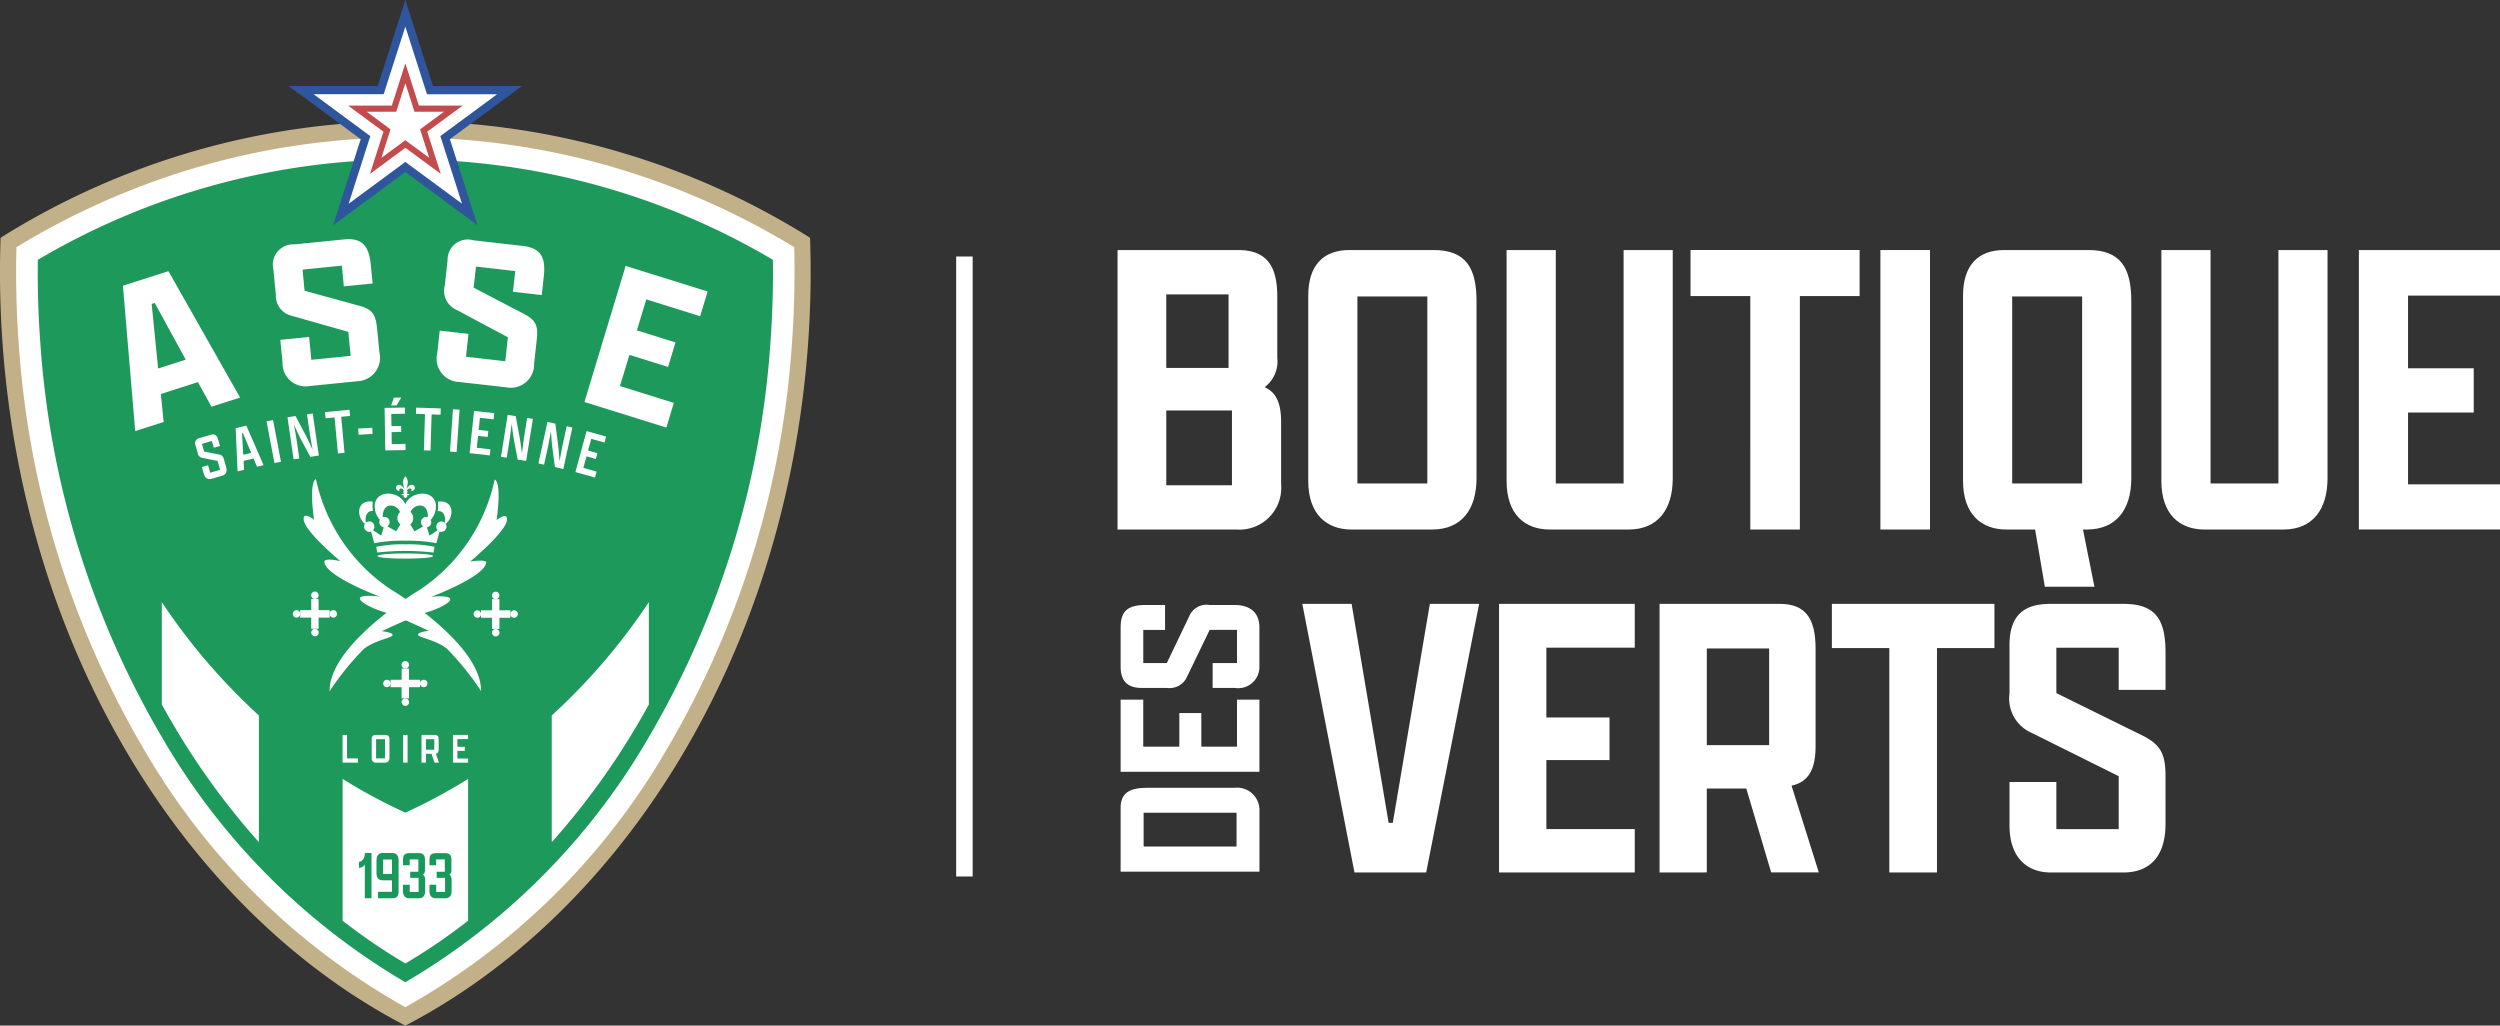 <svg viewBox="0 0 201.739 82.763" height="82.763" width="201.739" xmlns:xlink="http://www.w3.org/1999/xlink" xmlns="http://www.w3.org/2000/svg" data-name="Groupe 1" id="Groupe_1">
  <rect x="0" y="0" width="201.739" height="82.763" fill="#333333" stroke="none"/>
  <defs>
    <clipPath id="clip-path">
      <rect fill="none" height="82.763" width="201.739" data-name="Rectangle 79" id="Rectangle_79"></rect>
    </clipPath>
  </defs>
  <rect fill="#fff" transform="translate(77.159 20.699)" height="50.029" width="1.33" data-name="Rectangle 76" id="Rectangle_76"></rect>
  <g data-name="Groupe 60" id="Groupe_60">
    <g clip-path="url(#clip-path)" data-name="Groupe 59" id="Groupe_59">
      <path fill="#fff" transform="translate(-0.041 -2.795)" d="M32.749,85.393c-8.693-4.535-16.3-11.93-22-21.389A75.487,75.487,0,0,1,.4,30.67a80.469,80.469,0,0,1-.172-8.605,61.223,61.223,0,0,1,65.036,0,80.281,80.281,0,0,1-.172,8.605A75.488,75.488,0,0,1,54.752,64c-5.7,9.46-13.311,16.854-22,21.389" data-name="Tracé 42" id="Tracé_42"></path>
      <path fill="#c2b088" transform="translate(0 -2.754)" d="M32.708,13.846a59.788,59.788,0,0,1,16.815,2.408A61.38,61.38,0,0,1,64.09,22.7c.066,2.6,0,5.237-.189,7.845a74.313,74.313,0,0,1-10.175,32.81A55.978,55.978,0,0,1,32.708,84.029,55.984,55.984,0,0,1,11.69,63.351,74.313,74.313,0,0,1,1.515,30.541C1.323,27.933,1.26,25.3,1.326,22.7a61.374,61.374,0,0,1,14.566-6.442,59.793,59.793,0,0,1,16.816-2.408m0-1.319A61.543,61.543,0,0,0,.048,21.94a80.161,80.161,0,0,0,.17,8.7C2.06,55.647,15.181,76.406,32.708,85.517c17.527-9.11,30.648-29.87,32.49-54.877a80.559,80.559,0,0,0,.17-8.7,61.545,61.545,0,0,0-32.66-9.413" data-name="Tracé 43" id="Tracé_43"></path>
      <path fill="#1d995b" transform="translate(-0.857 -3.623)" d="M33.566,82.886A54.644,54.644,0,0,1,14.034,63.3,72.5,72.5,0,0,1,4.11,31.279c-.164-2.221-.232-4.467-.2-6.69a58.31,58.31,0,0,1,59.317,0c.029,2.226-.039,4.471-.2,6.69A72.517,72.517,0,0,1,53.1,63.3,54.638,54.638,0,0,1,33.566,82.886" data-name="Tracé 44" id="Tracé_44"></path>
      <path fill="#fff" transform="translate(-3.679 -13.691)" d="M16.736,62.281v8.261q.6,1.081,1.229,2.134a59.5,59.5,0,0,0,6.607,8.977V71.426a49.519,49.519,0,0,1-7.836-9.145" data-name="Tracé 45" id="Tracé_45"></path>
      <path fill="#fff" transform="translate(-12.545 -13.691)" d="M57.068,71.426V81.653a59.505,59.505,0,0,0,6.607-8.977q.634-1.051,1.229-2.134V62.281a49.494,49.494,0,0,1-7.836,9.145" data-name="Tracé 46" id="Tracé_46"></path>
      <path fill="#fff" transform="translate(-7.789 -17.71)" d="M40.5,83.286a44.408,44.408,0,0,1-5.063-2.72v11.44A46.631,46.631,0,0,0,40.5,95.456a46.631,46.631,0,0,0,5.063-3.451V80.566a44.409,44.409,0,0,1-5.063,2.72" data-name="Tracé 47" id="Tracé_47"></path>
      <path fill="#18995b" transform="translate(-8.161 -19.395)" d="M38.139,88.231v3.651H37.6V89.163a.588.588,0,0,1-.47.264v-.488c.261-.023.47-.264.47-.708Z" data-name="Tracé 48" id="Tracé_48"></path>
      <path fill="#18995b" transform="translate(-8.561 -19.395)" d="M40.726,88.854v2.483c0,.376-.154.545-.5.545H39.065V91.36h1.124v-.927h-.726c-.382,0-.52-.185-.52-.6v-.988c0-.376.155-.618.493-.618H40.2c.355,0,.526.2.526.623m-1.251,1.067h.715V88.753h-.715Z" data-name="Tracé 49" id="Tracé_49"></path>
      <path fill="#18995b" transform="translate(-9.163 -19.395)" d="M41.683,91.276v-.488h.543v.59h.714V90.237h-.676v-.495h.659v-1h-.7v.477h-.538v-.4c0-.4.105-.578.52-.578h.758c.388,0,.493.2.493.562V89.6a.4.4,0,0,1-.172.382c.133.067.188.208.188.438v.871c0,.371-.166.59-.5.59H42.2c-.377,0-.52-.242-.52-.607" data-name="Tracé 50" id="Tracé_50"></path>
      <path fill="#18995b" transform="translate(-9.765 -19.395)" d="M44.422,91.276v-.488h.543v.59h.714V90.237H45v-.495h.659v-1h-.7v.477h-.538v-.4c0-.4.105-.578.52-.578h.758c.388,0,.493.2.493.562V89.6a.4.4,0,0,1-.172.382c.133.067.188.208.188.438v.871c0,.371-.166.59-.5.59h-.769c-.377,0-.52-.242-.52-.607" data-name="Tracé 51" id="Tracé_51"></path>
      <path fill="#fff" transform="translate(-6.905 -10.893)" d="M41.177,60.355c.078-.026.151-.048.219-.067,1.1-.308,3.114-1.35.721-1.27l-.417.038s4.327-1.617,4.441-2.773c0,0,.092-.275-1.29-.077,0,0,3-2.5,2.96-3.388,0,0,.114-.655-.835.039,0,0,.456-2.926-.151-3.273a14.26,14.26,0,0,1-6.035,8.895s-.463.275-1.155.747c-.715-.49-1.2-.776-1.2-.776A14.254,14.254,0,0,1,32.4,49.555c-.607.346-.152,3.273-.152,3.273-.949-.693-.835-.038-.835-.038-.038.885,2.96,3.388,2.96,3.388-1.418-.323-1.29.077-1.29.077.114,1.155,4.441,2.772,4.441,2.772l-.417-.038c-2.479-.154-.379.963.721,1.271.082.023.173.051.271.084-2.086,1.624-4.621,4.066-4.6,6.336a22.416,22.416,0,0,1,2.771-3.427c.949-.731,2.315-.886,2.315-1.116s-.873-.308-.873-.308.943-.45,1.932-.874c.964.415,1.865.846,1.865.846s-.873.077-.873.308,1.367.385,2.316,1.116a22.447,22.447,0,0,1,2.77,3.427c.022-2.252-2.472-4.673-4.548-6.3" data-name="Tracé 52" id="Tracé_52"></path>
      <path fill="#fff" transform="translate(-8.167 -11.221)" d="M37.613,53.5a.42.42,0,0,0,.353.637.4.4,0,0,0,.14-.026l.036.115.226.83a11.813,11.813,0,0,1,2.55-.2,11.7,11.7,0,0,1,2.462.2l.226-.83.037-.115a.4.4,0,0,0,.14.026.42.42,0,0,0,.353-.637,1.336,1.336,0,0,0,.406-.6c.256-.951-.414-1.309-1.045-1.192a2.381,2.381,0,0,1,.025.344,2.423,2.423,0,0,1-.036.415.629.629,0,0,1,.138,0c.406.037.523.573.424.933a.406.406,0,0,0-.264-.1.42.42,0,0,0-.3.705l-.662.438-.206-.67a.417.417,0,0,0,.352-.414.425.425,0,0,0-.044-.189,1.761,1.761,0,0,0,.349-.6c.506-1.882-1.888-1.905-2.4-.655-.509-1.251-2.9-1.227-2.4.655a1.764,1.764,0,0,0,.35.6.426.426,0,0,0-.044.189.417.417,0,0,0,.353.414l-.206.67L38.267,54a.423.423,0,0,0,.112-.286.416.416,0,0,0-.413-.419.4.4,0,0,0-.264.1c-.1-.36.018-.9.424-.933a.585.585,0,0,1,.138,0,2.43,2.43,0,0,1-.036-.415,2.381,2.381,0,0,1,.025-.344c-.632-.117-1.3.241-1.046,1.192a1.345,1.345,0,0,0,.406.6m3.687-.954a.826.826,0,0,1,.825-.526c.428.04.6.523.566.943a.418.418,0,0,0-.372.739l-.7.4-.348-.552a.663.663,0,0,0,.029-1m-2.242.417c-.033-.42.14-.9.567-.943a.826.826,0,0,1,.825.526.662.662,0,0,0,.029,1l-.348.551-.7-.4a.42.42,0,0,0,.177-.344.416.416,0,0,0-.413-.418.423.423,0,0,0-.137.023" data-name="Tracé 53" id="Tracé_53"></path>
      <path fill="#fff" transform="translate(-8.553 -12.375)" d="M43.613,56.5a10.34,10.34,0,0,0-2.311-.2,10.463,10.463,0,0,0-2.392.2l.09.462a20.148,20.148,0,0,1,4.538,0Z" data-name="Tracé 54" id="Tracé_54"></path>
      <path fill="#fff" transform="translate(-8.584 -12.584)" d="M39.049,57.454c0,.28,4.487.28,4.487,0s-4.487-.279-4.487,0" data-name="Tracé 55" id="Tracé_55"></path>
      <path fill="#fff" transform="translate(-9.002 -10.831)" d="M41.248,50.459c-.129-.214.2-.3.325-.072a.526.526,0,0,1,.024.054.086.086,0,0,0-.059.081.084.084,0,0,0,.068.083.151.151,0,0,1-.222.075.133.133,0,0,0,.2.1.151.151,0,1,0,.261,0,.133.133,0,0,0,.2-.1.151.151,0,0,1-.222-.075.084.084,0,0,0,.067-.083.086.086,0,0,0-.059-.081.54.54,0,0,1,.025-.054c.13-.229.453-.142.325.072.648-.093.1-.993-.389-.142a2.029,2.029,0,0,0,.115-.571.649.649,0,0,0-.19-.474.649.649,0,0,0-.19.474,2.061,2.061,0,0,0,.115.571c-.484-.851-1.036.049-.388.142" data-name="Tracé 56" id="Tracé_56"></path>
      <path fill="#fff" transform="translate(-8.881 -15.201)" d="M41.886,70.055v-.9h-.594v.9H40.4v.6h.891v.9h.594v-.9h.891v-.6Z" data-name="Tracé 57" id="Tracé_57"></path>
      <path fill="#fff" transform="translate(-9.132 -15.031)" d="M42.138,68.68a.3.3,0,1,0-.3.3.3.3,0,0,0,.3-.3" data-name="Tracé 58" id="Tracé_58"></path>
      <path fill="#fff" transform="translate(-9.55 -15.455)" d="M43.743,70.309a.3.3,0,1,0,.3.3.3.3,0,0,0-.3-.3" data-name="Tracé 59" id="Tracé_59"></path>
      <path fill="#fff" transform="translate(-8.714 -15.455)" d="M39.937,70.309a.3.3,0,1,0,.3.3.3.3,0,0,0-.3-.3" data-name="Tracé 60" id="Tracé_60"></path>
      <path fill="#fff" transform="translate(-9.132 -15.88)" d="M41.543,72.541a.3.3,0,1,0,.3-.3.3.3,0,0,0-.3.3" data-name="Tracé 61" id="Tracé_61"></path>
      <path fill="#fff" transform="translate(-10.937 -13.622)" d="M51.237,62.872v-.9h-.594v.9h-.891v.6h.891v.9h.594v-.9h.891v-.6Z" data-name="Tracé 62" id="Tracé_62"></path>
      <path fill="#fff" transform="translate(-11.188 -13.452)" d="M51.488,61.5a.3.3,0,1,0-.3.3.3.3,0,0,0,.3-.3" data-name="Tracé 63" id="Tracé_63"></path>
      <path fill="#fff" transform="translate(-11.606 -13.877)" d="M53.094,63.127a.3.3,0,1,0,.3.3.3.3,0,0,0-.3-.3" data-name="Tracé 64" id="Tracé_64"></path>
      <path fill="#fff" transform="translate(-10.769 -13.877)" d="M49.287,63.127a.3.3,0,1,0,.3.3.3.3,0,0,0-.3-.3" data-name="Tracé 65" id="Tracé_65"></path>
      <path fill="#fff" transform="translate(-11.188 -14.301)" d="M50.894,65.359a.3.3,0,1,0,.3-.3.3.3,0,0,0-.3.3" data-name="Tracé 66" id="Tracé_66"></path>
      <path fill="#fff" transform="translate(-6.826 -13.618)" d="M32.535,62.856v-.9h-.594v.9h-.891v.6h.891v.9h.594v-.9h.891v-.6Z" data-name="Tracé 67" id="Tracé_67"></path>
      <path fill="#fff" transform="translate(-7.077 -13.449)" d="M32.787,61.481a.3.3,0,1,0-.3.3.3.3,0,0,0,.3-.3" data-name="Tracé 68" id="Tracé_68"></path>
      <path fill="#fff" transform="translate(-7.495 -13.873)" d="M34.392,63.111a.3.3,0,1,0,.3.3.3.3,0,0,0-.3-.3" data-name="Tracé 69" id="Tracé_69"></path>
      <path fill="#fff" transform="translate(-6.658 -13.873)" d="M30.586,63.111a.3.3,0,1,0,.3.3.3.3,0,0,0-.3-.3" data-name="Tracé 70" id="Tracé_70"></path>
      <path fill="#fff" transform="translate(-7.077 -14.298)" d="M32.193,65.343a.3.3,0,1,0,.3-.3.3.3,0,0,0-.3.3" data-name="Tracé 71" id="Tracé_71"></path>
      <path fill="#fff" transform="translate(-2.795 -6.165)" d="M18.767,37l-2.992.957L16,40.218l-2.294.733L12.714,29.22l3.673-1.174,5.782,10.2-2.31.739Zm-3.212-1.1,2.227-.712-2.5-4.577-.249.08Z" data-name="Tracé 72" id="Tracé_72"></path>
      <path fill="#fff" transform="translate(-6.212 -5.438)" d="M36.828,33.853A1.9,1.9,0,0,1,35.061,36.2l-3.885.392a1.86,1.86,0,0,1-2.165-1.9l-.18-1.83,2.324-.235.181,1.847,3.173-.32-.19-1.936-4.576-1.3a1.65,1.65,0,0,1-1.27-1.7l-.2-2.041a1.637,1.637,0,0,1,1.693-2.019l4.005-.4c1.492-.151,2.017.561,2.162,2.039l.148,1.514-2.324.234L33.8,26.874l-3.173.32L30.79,28.9l4.589,1.26c.886.284,1.153.683,1.259,1.757Z" data-name="Tracé 73" id="Tracé_73"></path>
      <path fill="#fff" transform="translate(-9.936 -5.457)" d="M53.036,34.8a1.882,1.882,0,0,1-2.212,1.918l-3.879-.442a1.873,1.873,0,0,1-1.725-2.314l.2-1.827,2.32.264-.2,1.845,3.169.362.214-1.933-4.205-2.241a1.66,1.66,0,0,1-.89-1.934l.225-2.039a1.627,1.627,0,0,1,2.074-1.613l4,.457c1.489.17,1.855.977,1.691,2.452l-.167,1.511L51.329,29l.186-1.669-3.169-.362-.189,1.7,4.226,2.208c.807.466.986.913.868,1.985Z" data-name="Tracé 74" id="Tracé_74"></path>
      <path fill="#fff" transform="translate(-13.287 -6.046)" d="M63.773,27.506l6.614,2.063-.6,1.994-4.348-1.356-.758,2.5,3.116.972-.6,1.977-3.115-.972L63.313,37.2l4.348,1.356-.6,1.995-6.613-2.064Z" data-name="Tracé 75" id="Tracé_75"></path>
      <path fill="#fff" transform="translate(-7.789 -16.71)" d="M35.434,76.018h.359v1.893h.884v.34H35.434Z" data-name="Tracé 76" id="Tracé_76"></path>
      <path fill="#fff" transform="translate(-8.451 -16.71)" d="M38.447,77.888V76.345c0-.223.112-.327.311-.327h.8c.244,0,.319.134.319.389v1.457c0,.227-.115.388-.346.388h-.749a.318.318,0,0,1-.332-.364m1.07-1.53H38.8v1.553h.715Z" data-name="Tracé 77" id="Tracé_77"></path>
      <rect fill="#fff" transform="translate(32.529 59.308)" height="2.234" width="0.359" data-name="Rectangle 77" id="Rectangle_77"></rect>
      <path fill="#fff" transform="translate(-9.584 -16.71)" d="M43.6,78.252V76.018h1.08c.217,0,.3.117.3.361v.835c0,.186-.068.289-.22.313l.243.725h-.359l-.237-.711h-.45v.711Zm1.029-1.893h-.671v.853h.671Z" data-name="Tracé 78" id="Tracé_78"></path>
      <path fill="#fff" transform="translate(-10.298 -16.71)" d="M46.847,76.018H48.07v.333h-.864v.623h.6V77.3h-.6v.619h.864v.333H46.847Z" data-name="Tracé 79" id="Tracé_79"></path>
      <path fill="#fff" transform="translate(-4.44 -9.878)" d="M22.685,47.55c.1.36.009.618-.321.715l-.849.25c-.274.081-.522-.027-.63-.4l-.157-.547.5-.149.175.608.8-.237-.206-.719-1.235-.246a.43.43,0,0,1-.36-.366l-.177-.619a.426.426,0,0,1,.323-.612l.874-.258c.36-.105.523.033.634.417l.137.477-.5.147-.158-.552-.8.237.179.623,1.24.243c.2.045.282.137.35.37Z" data-name="Tracé 80" id="Tracé_80"></path>
      <path fill="#fff" transform="translate(-5.359 -9.677)" d="M25.821,46.675l-.806.193.04.722-.527.126-.151-3.488.861-.205,1.391,3.192-.531.127Zm-.834-.3.643-.154-.67-1.6-.071.017Z" data-name="Tracé 81" id="Tracé_81"></path>
      <path fill="#fff" transform="translate(-6.06 -9.55)" d="M27.569,43.546l.526-.1.638,3.368-.527.1Z" data-name="Tracé 82" id="Tracé_82"></path>
      <path fill="#fff" transform="translate(-6.536 -9.403)" d="M31.581,46.27,30.8,44.824c-.138-.262-.353-.731-.541-1.157.079.431.162.9.193,1.118L30.69,46.4l-.463.069-.493-3.393.649-.1.81,1.527c.146.277.375.771.567,1.185-.08-.442-.175-.945-.208-1.18l-.243-1.67.463-.069.493,3.393Z" data-name="Tracé 83" id="Tracé_83"></path>
      <path fill="#fff" transform="translate(-7.389 -9.315)" d="M34.386,43l-.725.069-.048-.5,1.979-.19.047.5-.719.069.271,2.91-.533.051Z" data-name="Tracé 84" id="Tracé_84"></path>
      <path fill="#fff" transform="translate(-8.145 -9.725)" d="M37.051,44.307l1.132-.066.028.5-1.132.066Z" data-name="Tracé 85" id="Tracé_85"></path>
      <path fill="#fff" transform="translate(-8.744 -9.039)" d="M39.779,41.953l1.638-.027.009.5-1.108.018.016.981.78-.012.008.485-.78.012.015.966,1.108-.018.008.5-1.638.027Zm.527-.193.219-.631.6-.01-.385.634Z" data-name="Tracé 86" id="Tracé_86"></path>
      <path fill="#fff" transform="translate(-9.458 -9.268)" d="M43.752,42.69l-.728-.023.016-.506,1.986.064-.016.506-.722-.023L44.2,45.629l-.536-.017Z" data-name="Tracé 87" id="Tracé_87"></path>
      <path fill="#fff" transform="translate(-10.232 -9.304)" d="M46.783,42.326l.534.038-.238,3.421-.534-.038Z" data-name="Tracé 88" id="Tracé_88"></path>
      <path fill="#fff" transform="translate(-10.675 -9.342)" d="M48.929,42.5l1.628.18-.054.5-1.1-.122-.1.975.775.086-.052.483-.775-.086-.1.96,1.1.122-.053.493-1.628-.18Z" data-name="Tracé 89" id="Tracé_89"></path>
      <path fill="#fff" transform="translate(-11.391 -9.433)" d="M53.168,46.522,52.857,44.9c-.053-.292-.119-.805-.172-1.269-.053.435-.113.907-.147,1.125l-.258,1.615-.462-.076.54-3.386.648.106.318,1.7c.056.309.128.85.187,1.3.055-.445.115-.954.152-1.188l.266-1.667.463.076-.541,3.386Z" data-name="Tracé 90" id="Tracé_90"></path>
      <path fill="#fff" transform="translate(-12.241 -9.591)" d="M57.023,47.281l-.22-1.633c-.037-.295-.075-.811-.1-1.276-.077.431-.163.9-.21,1.116l-.348,1.6-.456-.1.728-3.349.64.143.223,1.72c.038.311.08.856.114,1.312.08-.442.169-.946.219-1.178l.358-1.649.457.1-.728,3.35Z" data-name="Tracé 91" id="Tracé_91"></path>
      <path fill="#fff" transform="translate(-13.083 -9.801)" d="M60.415,44.588l1.579.442-.131.484-1.068-.3-.257.946.751.211-.127.468-.751-.211-.254.931,1.068.3-.13.478-1.579-.442Z" data-name="Tracé 92" id="Tracé_92"></path>
      <path fill="#fff" transform="translate(-6.688 -0.134)" d="M35.969,11.308,30.424,7.22H37.28L39.4.608,41.515,7.22h6.853l-5.545,4.087,2.117,6.613L39.4,13.832l-5.546,4.089Z" data-name="Tracé 93" id="Tracé_93"></path>
      <path fill="#2f569c" transform="translate(-6.563)" d="M39.272,2.149l1.6,5,.147.459h5.654l-4.19,3.088-.385.284.147.459,1.6,5-4.188-3.088-.385-.284-.385.284-4.19,3.09,1.6-5,.147-.459-.385-.283L31.868,7.6h5.657l.147-.459Zm0-2.149L37.05,6.94h-7.2l5.82,4.29-2.223,6.942,5.821-4.292L45.09,18.17l-2.222-6.94L48.688,6.94H41.5Z" data-name="Tracé 94" id="Tracé_94"></path>
      <path fill="#c34b4c" transform="translate(-7.913 -1.441)" d="M40.623,8.154l.627,1.959.109.342h2.384L42.1,11.666l-.287.211.11.342.627,1.959-1.642-1.21-.286-.211-.287.211-1.645,1.212.628-1.96.109-.342-.286-.211L37.5,10.455h2.389L40,10.113Zm0-1.6L39.532,9.96H36l2.857,2.107-1.091,3.407,2.859-2.108,2.855,2.106-1.091-3.407,2.856-2.1h-3.53Z" data-name="Tracé 95" id="Tracé_95"></path>
      <path fill="#fff" transform="translate(-25.409 -5.685)" d="M125.235,48.415H115.59V25.862H125.3c2.36,0,3.181,1.319,3.181,3.782v4.928a2.586,2.586,0,0,1-1.026,2.359c.957.416,1.334,1.319,1.334,2.81v5a3.376,3.376,0,0,1-3.557,3.678m-.684-18.979h-5.027v5.933h5.027Zm.274,9.368h-5.3v6.037h5.3Z" data-name="Tracé 96" id="Tracé_96"></path>
      <path fill="#fff" transform="translate(-29.745 -5.685)" d="M135.316,44.494V29.54c0-2.429,1.2-3.678,3.317-3.678h6.806c2.565,0,3.454,1.422,3.454,4.094v14.33c0,2.5-1.2,4.129-3.59,4.129h-6.5c-1.984,0-3.488-1.214-3.488-3.92m9.61-14.885h-5.643V44.7h5.643Z" data-name="Tracé 97" id="Tracé_97"></path>
      <path fill="#fff" transform="translate(-34.255 -5.685)" d="M169.238,25.862V44.286c0,2.5-1.2,4.129-3.557,4.129h-6.362c-2.018,0-3.488-1.215-3.488-3.921V25.862H159.8V44.7h5.472V25.862Z" data-name="Tracé 98" id="Tracé_98"></path>
      <path fill="#fff" transform="translate(-38.437 -5.685)" d="M179.678,29.574h-4.822V25.861H188.5v3.713h-4.821V48.415h-4Z" data-name="Tracé 99" id="Tracé_99"></path>
      <rect fill="#fff" transform="translate(151.74 20.177)" height="22.553" width="4.002" data-name="Rectangle 78" id="Rectangle_78"></rect>
      <path fill="#fff" transform="translate(-44.633 -5.685)" d="M203.041,44.494V29.54c0-2.429,1.2-3.678,3.318-3.678h6.805c2.565,0,3.454,1.422,3.454,4.094v14.33c0,2.5-1.2,4.129-3.59,4.129h-.308l.924,4.615h-4l-.786-4.615H206.53c-1.984,0-3.489-1.214-3.489-3.92m9.61-14.885h-5.643V44.7h5.643Z" data-name="Tracé 100" id="Tracé_100"></path>
      <path fill="#fff" transform="translate(-49.142 -5.685)" d="M236.963,25.862V44.286c0,2.5-1.2,4.129-3.557,4.129h-6.361c-2.018,0-3.489-1.215-3.489-3.921V25.862h3.967V44.7H233V25.862Z" data-name="Tracé 101" id="Tracé_101"></path>
      <path fill="#fff" transform="translate(-53.633 -5.685)" d="M243.984,25.862h11.388V29.54h-7.421V35.4h5.3v3.574h-5.3v5.794h7.421v3.643H243.984Z" data-name="Tracé 102" id="Tracé_102"></path>
      <path fill="#fff" transform="translate(-25.479 -17.913)" d="M115.908,88.252v-5.14c0-1.293.827-1.625,2.171-1.625h7a1.807,1.807,0,0,1,2.033,1.853v4.912Zm9.356-4.755h-7.5v2.727h7.5Z" data-name="Tracé 103" id="Tracé_103"></path>
      <path fill="#fff" transform="translate(-25.479 -15.908)" d="M115.908,78.188V72.367h1.826v3.793h2.912v-2.71h1.775v2.71H125.3V72.367h1.808v5.821Z" data-name="Tracé 104" id="Tracé_104"></path>
      <path fill="#fff" transform="translate(-25.479 -13.756)" d="M125.074,62.576c1.275,0,2.033.594,2.033,1.818v3.094a1.713,1.713,0,0,1-1.964,1.783h-1.809V67.26H125.3V64.586h-2.206l-1.808,3.741a1.551,1.551,0,0,1-1.637.944h-2.016c-1.24,0-1.723-.612-1.723-1.748V64.376c0-1.363.638-1.8,2.033-1.8h1.551v2.01h-1.758V67.26h1.9l1.809-3.775a1.513,1.513,0,0,1,1.654-.909Z" data-name="Tracé 105" id="Tracé_105"></path>
      <path fill="#fff" transform="translate(-29.609 -13.729)" d="M141.667,80.133H142l2.991-17.676h3.978l-4.274,21.678h-5.786L134.7,62.457h3.978Z" data-name="Tracé 106" id="Tracé_106"></path>
      <path fill="#fff" transform="translate(-34.083 -13.729)" d="M155.05,62.456H166v3.535h-7.133v5.637h5.095v3.434h-5.095v5.57H166v3.5H155.05Z" data-name="Tracé 107" id="Tracé_107"></path>
      <path fill="#fff" transform="translate(-37.733 -13.729)" d="M171.652,84.135V62.457h9.665c2.1,0,2.926,1.134,2.926,3.635V73.93c0,1.868-.559,2.9-1.94,3.2l2.2,7h-3.846l-2.005-6.77h-3.189v6.77Zm8.843-18.077h-5.03v7.8h5.03Z" data-name="Tracé 108" id="Tracé_108"></path>
      <path fill="#fff" transform="translate(-41.651 -13.729)" d="M194.111,66.025h-4.635V62.457h13.116v3.569h-4.635V84.135h-3.846Z" data-name="Tracé 109" id="Tracé_109"></path>
      <path fill="#fff" transform="translate(-45.689 -13.729)" d="M220.438,80.2c0,2.468-1.118,3.935-3.419,3.935H211.2c-1.94,0-3.353-1.2-3.353-3.8v-3.5h3.781v3.8h5.03V76.363l-7.035-3.5a3.014,3.014,0,0,1-1.776-3.168v-3.9c0-2.4,1.151-3.335,3.288-3.335h5.917c2.564,0,3.386,1.234,3.386,3.936v3h-3.78v-3.4h-5.03V69.66l7.1,3.5c1.315.7,1.709,1.434,1.709,3.2Z" data-name="Tracé 110" id="Tracé_110"></path>
    </g>
  </g>
</svg>
